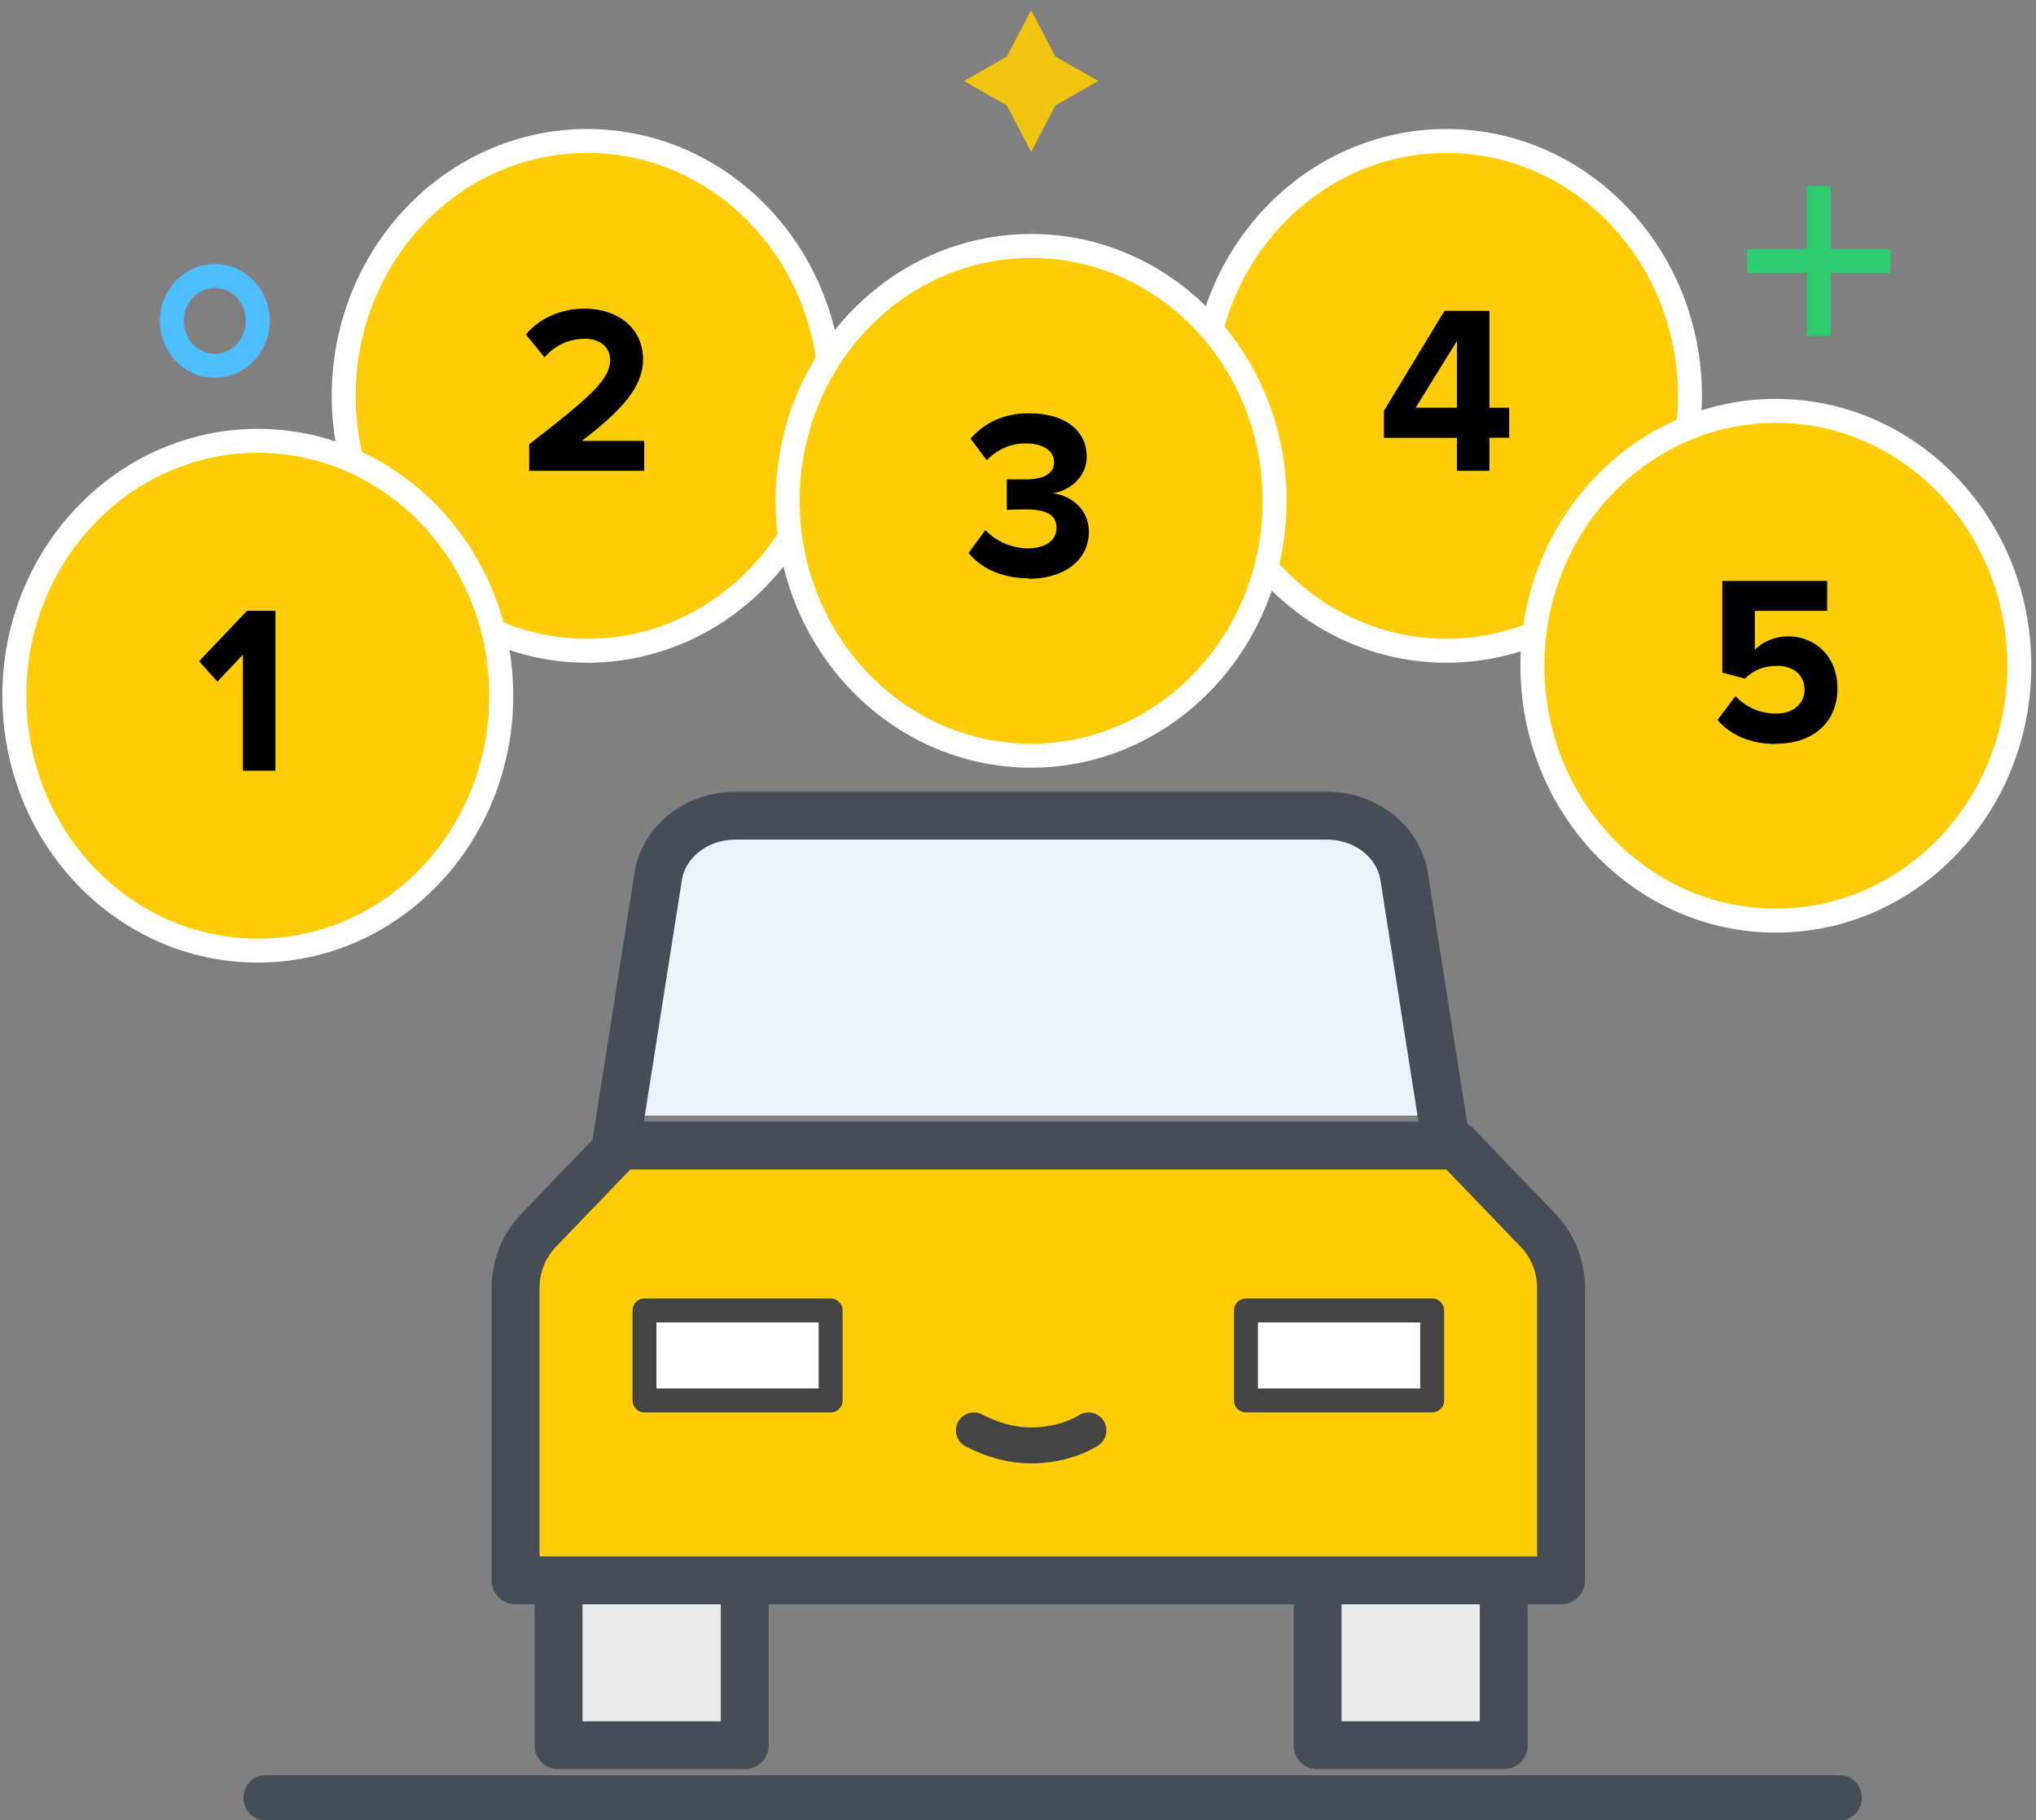 <svg width="170" height="152" viewBox="0 0 170 152" fill="none" xmlns="http://www.w3.org/2000/svg">
<rect x="0" y="0" width="170" height="152" fill="#808080" stroke="none"/>
<path d="M120.777 54.341C132.004 54.341 141.106 44.812 141.106 33.057C141.106 21.302 132.004 11.772 120.777 11.772C109.55 11.772 100.448 21.302 100.448 33.057C100.448 44.812 109.55 54.341 120.777 54.341Z" fill="#FECD07" stroke="white" stroke-width="2"/>
<path fill-rule="evenodd" clip-rule="evenodd" d="M124.364 39.317H121.649V36.563H115.551V34.309L120.609 25.958H124.364V34.046H126.014V36.55H124.364V39.317ZM121.649 34.059V28.474L118.205 34.046H121.649V34.059Z" fill="black"/>
<path d="M58.714 69.366H113.458L118.241 72.746L121.972 93.154H51.42L56.131 71.407" fill="#EDF3F9"/>
<path d="M50.787 95.659H122.846L130.344 103.972V130.715H43.05V104.598" fill="#FECD07"/>
<path d="M110.014 131.967H125.56V145.74H110.014V131.967ZM46.637 131.967H62.182V145.74H46.637V131.967Z" fill="#EBEAEB"/>
<path d="M120.777 95.659L117.238 73.184C116.783 70.28 114.033 68.114 110.804 68.114H61.393C58.165 68.114 55.414 70.28 54.96 73.184L51.42 95.659M62.183 131.967V145.74H46.637V131.967M125.56 131.967V145.74H110.015V131.967M43.05 131.967V107.553C43.05 105.75 43.743 104.022 44.963 102.745L51.779 95.659H121.614L128.43 102.745C129.65 104.022 130.344 105.75 130.344 107.553V131.967H43.05Z" stroke="#474D57" stroke-width="4" stroke-linecap="round" stroke-linejoin="round"/>
<path d="M53.812 109.431H69.357V116.943H53.812V109.431ZM104.035 109.431H119.581V116.943H104.035V109.431Z" fill="white" stroke="#444444" stroke-width="2" stroke-linecap="round" stroke-linejoin="round"/>
<path d="M81.315 119.447C82.93 120.286 84.52 120.699 86.099 120.699C89.064 120.699 90.882 119.447 90.882 119.447" stroke="#444444" stroke-width="3" stroke-linecap="round" stroke-linejoin="round"/>
<path d="M153.661 148.244H22.123C21.132 148.244 20.329 149.085 20.329 150.122C20.329 151.159 21.132 152 22.123 152H153.661C154.652 152 155.455 151.159 155.455 150.122C155.455 149.085 154.652 148.244 153.661 148.244Z" fill="#454D57"/>
<path d="M17.938 30.553C19.919 30.553 21.525 28.871 21.525 26.797C21.525 24.722 19.919 23.041 17.938 23.041C15.957 23.041 14.351 24.722 14.351 26.797C14.351 28.871 15.957 30.553 17.938 30.553Z" stroke="#4DBFFF" stroke-width="2"/>
<path d="M49.029 54.341C60.256 54.341 69.358 44.812 69.358 33.057C69.358 21.302 60.256 11.772 49.029 11.772C37.802 11.772 28.7 21.302 28.7 33.057C28.7 44.812 37.802 54.341 49.029 54.341Z" fill="#FECD07" stroke="white" stroke-width="2"/>
<path fill-rule="evenodd" clip-rule="evenodd" d="M53.788 39.317V36.813H48.587C51.899 34.284 53.693 32.306 53.693 30.027C53.693 27.36 51.54 25.77 48.814 25.77C47.044 25.77 45.143 26.434 43.911 27.936L45.466 29.839C46.303 28.888 47.427 28.287 48.874 28.287C49.926 28.287 50.943 28.875 50.943 30.04C50.943 31.667 49.412 33.044 44.186 37.101V39.317H53.788Z" fill="black"/>
<path d="M148.28 76.878C159.507 76.878 168.609 67.349 168.609 55.593C168.609 43.838 159.507 34.309 148.28 34.309C137.053 34.309 127.951 43.838 127.951 55.593C127.951 67.349 137.053 76.878 148.28 76.878Z" fill="#FECD07" stroke="white" stroke-width="2"/>
<path fill-rule="evenodd" clip-rule="evenodd" d="M148.316 62.104C151.401 62.104 153.422 60.314 153.422 57.471C153.422 54.767 151.509 53.139 149.333 53.139C148.161 53.139 147.132 53.615 146.522 54.266V51.011H152.561V48.507H143.808V56.169L145.697 56.67C146.463 55.919 147.324 55.606 148.376 55.606C149.835 55.606 150.672 56.42 150.672 57.609C150.672 58.686 149.811 59.587 148.304 59.587C146.965 59.587 145.769 59.062 144.908 58.123L143.401 60.126C144.478 61.353 146.104 62.129 148.304 62.129L148.316 62.104Z" fill="black"/>
<path d="M86.098 63.106C97.325 63.106 106.427 53.576 106.427 41.821C106.427 30.066 97.325 20.537 86.098 20.537C74.871 20.537 65.769 30.066 65.769 41.821C65.769 53.576 74.871 63.106 86.098 63.106Z" fill="#FECD07" stroke="white" stroke-width="2"/>
<path fill-rule="evenodd" clip-rule="evenodd" d="M85.894 48.332C88.956 48.332 90.917 46.704 90.917 44.4C90.917 42.397 89.243 41.333 87.927 41.195C89.362 40.945 90.737 39.818 90.737 38.14C90.737 35.924 88.896 34.509 85.918 34.509C83.682 34.509 82.068 35.423 81.04 36.638L82.391 38.428C83.3 37.514 84.4 37.026 85.619 37.026C86.971 37.026 88.011 37.552 88.011 38.616C88.011 39.593 87.054 40.031 85.643 40.031H84.065V42.585C84.256 42.56 85.117 42.535 85.643 42.535C87.437 42.535 88.214 43.036 88.214 44.087C88.214 45.089 87.353 45.79 85.799 45.79C84.555 45.79 83.168 45.227 82.283 44.263L80.872 46.166C81.829 47.368 83.551 48.294 85.894 48.294V48.332Z" fill="black"/>
<path d="M151.868 28.049V15.528M157.847 21.789H145.889" stroke="#2ECC71" stroke-width="2"/>
<path fill-rule="evenodd" clip-rule="evenodd" d="M86.098 3.008L84.831 5.437L82.511 6.764L84.831 8.091L86.098 10.52L87.366 8.091L89.686 6.764L87.366 5.437L86.098 3.008Z" fill="#F1C40F" stroke="#F1C40F" stroke-width="2"/>
<path d="M21.525 79.382C32.752 79.382 41.854 69.853 41.854 58.097C41.854 46.342 32.752 36.813 21.525 36.813C10.298 36.813 1.196 46.342 1.196 58.097C1.196 69.853 10.298 79.382 21.525 79.382Z" fill="#FECD07" stroke="white" stroke-width="2"/>
<path fill-rule="evenodd" clip-rule="evenodd" d="M22.996 64.358V50.998H20.628L16.622 55.218L18.153 56.921L20.281 54.667V64.358" fill="black"/>
</svg>
